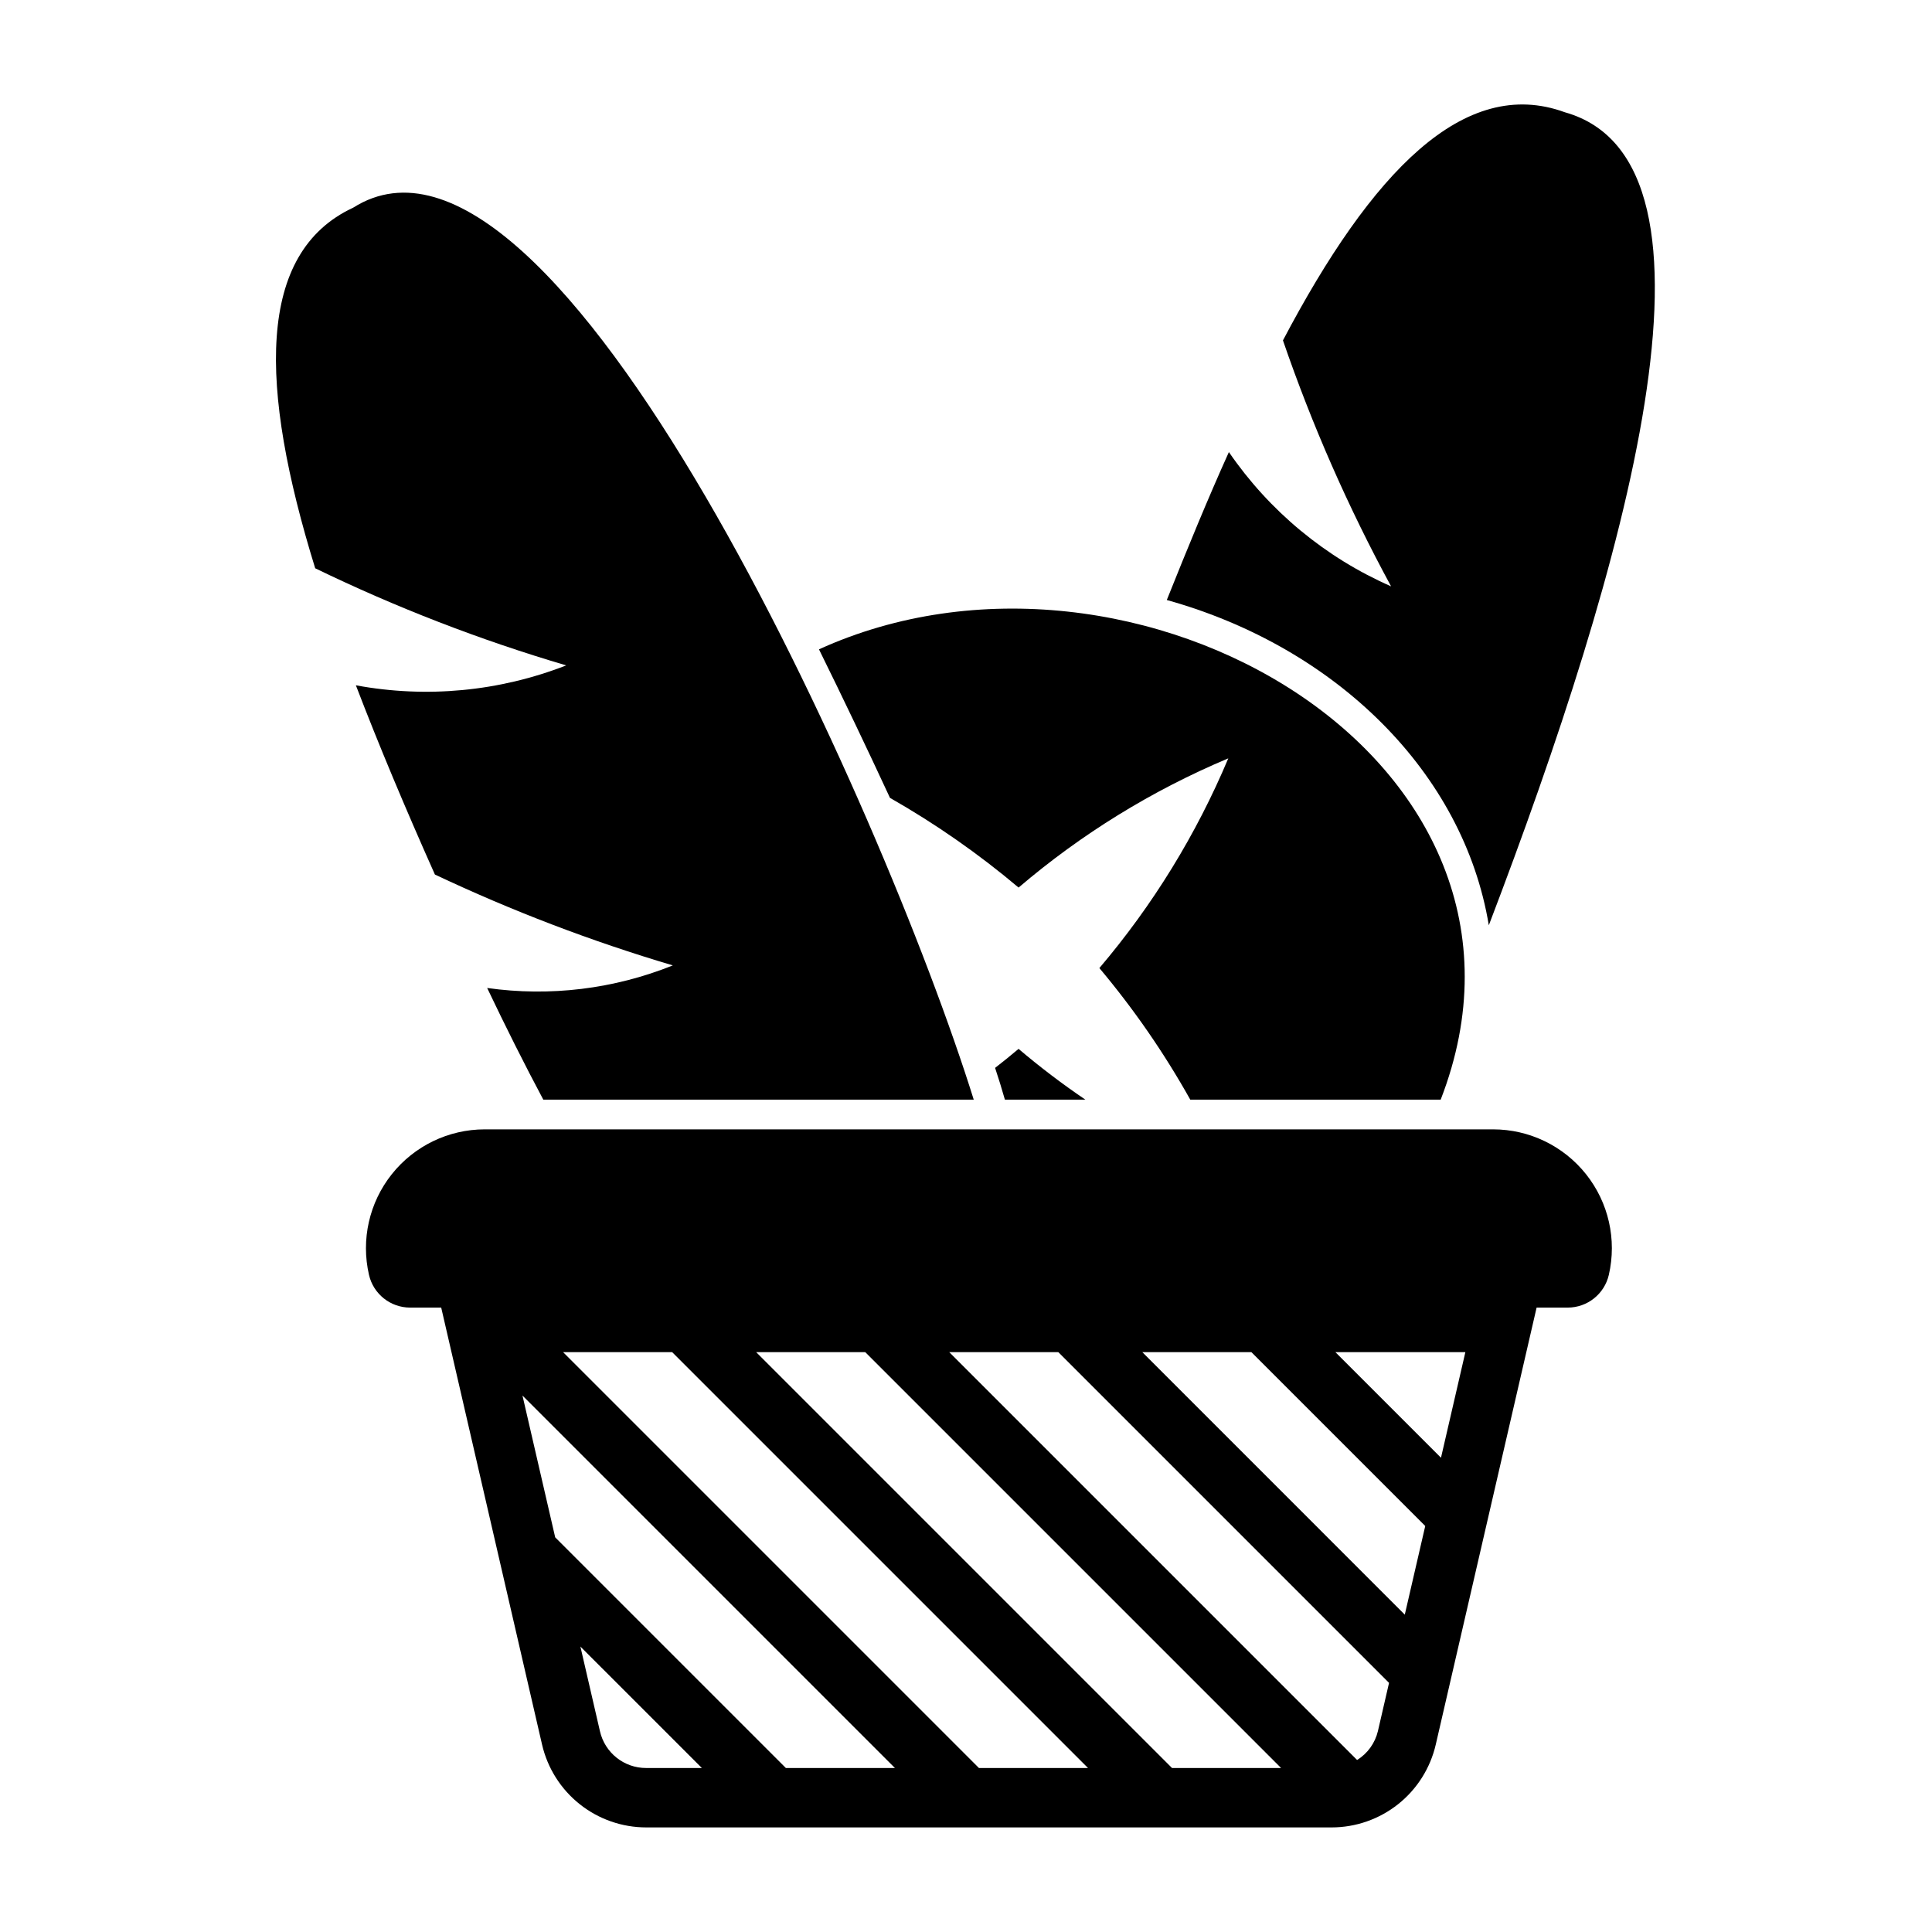 <?xml version="1.0" encoding="UTF-8"?>
<!-- Uploaded to: ICON Repo, www.svgrepo.com, Generator: ICON Repo Mixer Tools -->
<svg fill="#000000" width="800px" height="800px" version="1.1" viewBox="144 144 512 512" xmlns="http://www.w3.org/2000/svg">
 <g>
  <path d="m538.55 389.21c36.215-94.816 67.148-202.25 20.148-215.46-26.684-9.762-51.242 15.898-74.703 60.457 7.727 22.484 17.309 44.285 28.656 65.18-17.371-7.613-32.258-19.941-42.984-35.582-5.512 12.203-10.941 25.426-16.453 39.203 44.871 12.516 78.645 45.734 85.336 86.199z"/>
  <path d="m407.71 427c0.945 2.832 1.812 5.668 2.598 8.422h21.332c-6.141-4.164-12.055-8.66-17.711-13.461-2.047 1.73-4.172 3.465-6.219 5.039z"/>
  <path d="m379.85 355.44c12.062 6.867 23.473 14.824 34.086 23.773 16.648-14.207 35.398-25.758 55.574-34.242-8.477 20.164-19.996 38.91-34.164 55.578 9.109 10.84 17.176 22.516 24.09 34.871h66.359c34.957-90.152-81.477-157.22-164.76-119.34 6.305 12.777 12.676 26.121 18.816 39.359z"/>
  <path d="m238.31 325.61c6.062 15.824 13.145 32.668 20.941 50.145h-0.004c20.371 9.629 41.453 17.68 63.055 24.086-15.59 6.273-32.559 8.34-49.199 5.984 4.879 10.234 9.84 20.152 14.879 29.598h114.07c-24.176-77.328-110.72-270.39-164.45-236.39-25.742 11.965-24.953 47.465-10.074 95.566 21.43 10.391 43.676 19 66.52 25.738-17.727 6.918-37.031 8.746-55.734 5.277z"/>
  <path d="m539.67 443.29h-267.2c-9.598 0-18.668 4.379-24.641 11.887-5.977 7.508-8.199 17.332-6.043 26.684 1.172 5.07 5.688 8.664 10.891 8.664h8.246l26.723 115.79c1.441 6.242 4.957 11.816 9.973 15.805s11.234 6.164 17.641 6.164h181.62c6.41 0 12.629-2.176 17.645-6.164 5.016-3.988 8.527-9.562 9.969-15.805l26.723-115.79h8.246c5.203 0 9.719-3.594 10.891-8.664 2.156-9.352-0.066-19.176-6.039-26.684-5.977-7.508-15.047-11.887-24.645-11.887zm-224.41 169.25c-5.871 0.023-10.973-4.035-12.273-9.762l-5.176-22.422 32.188 32.184zm37 0-61.129-61.129-8.672-37.578 98.707 98.707zm51.168 0-110.21-110.21h28.906l110.21 110.21zm51.168 0-110.21-110.21h28.906l110.21 110.21zm54.562-9.77c-0.758 3.176-2.738 5.926-5.512 7.648l-108.09-108.09h28.906l87.648 87.648zm7.125-30.875-69.559-69.562h28.906l46.074 46.074zm9.594-41.578-27.984-27.984h34.445z"/>
 </g>
</svg>